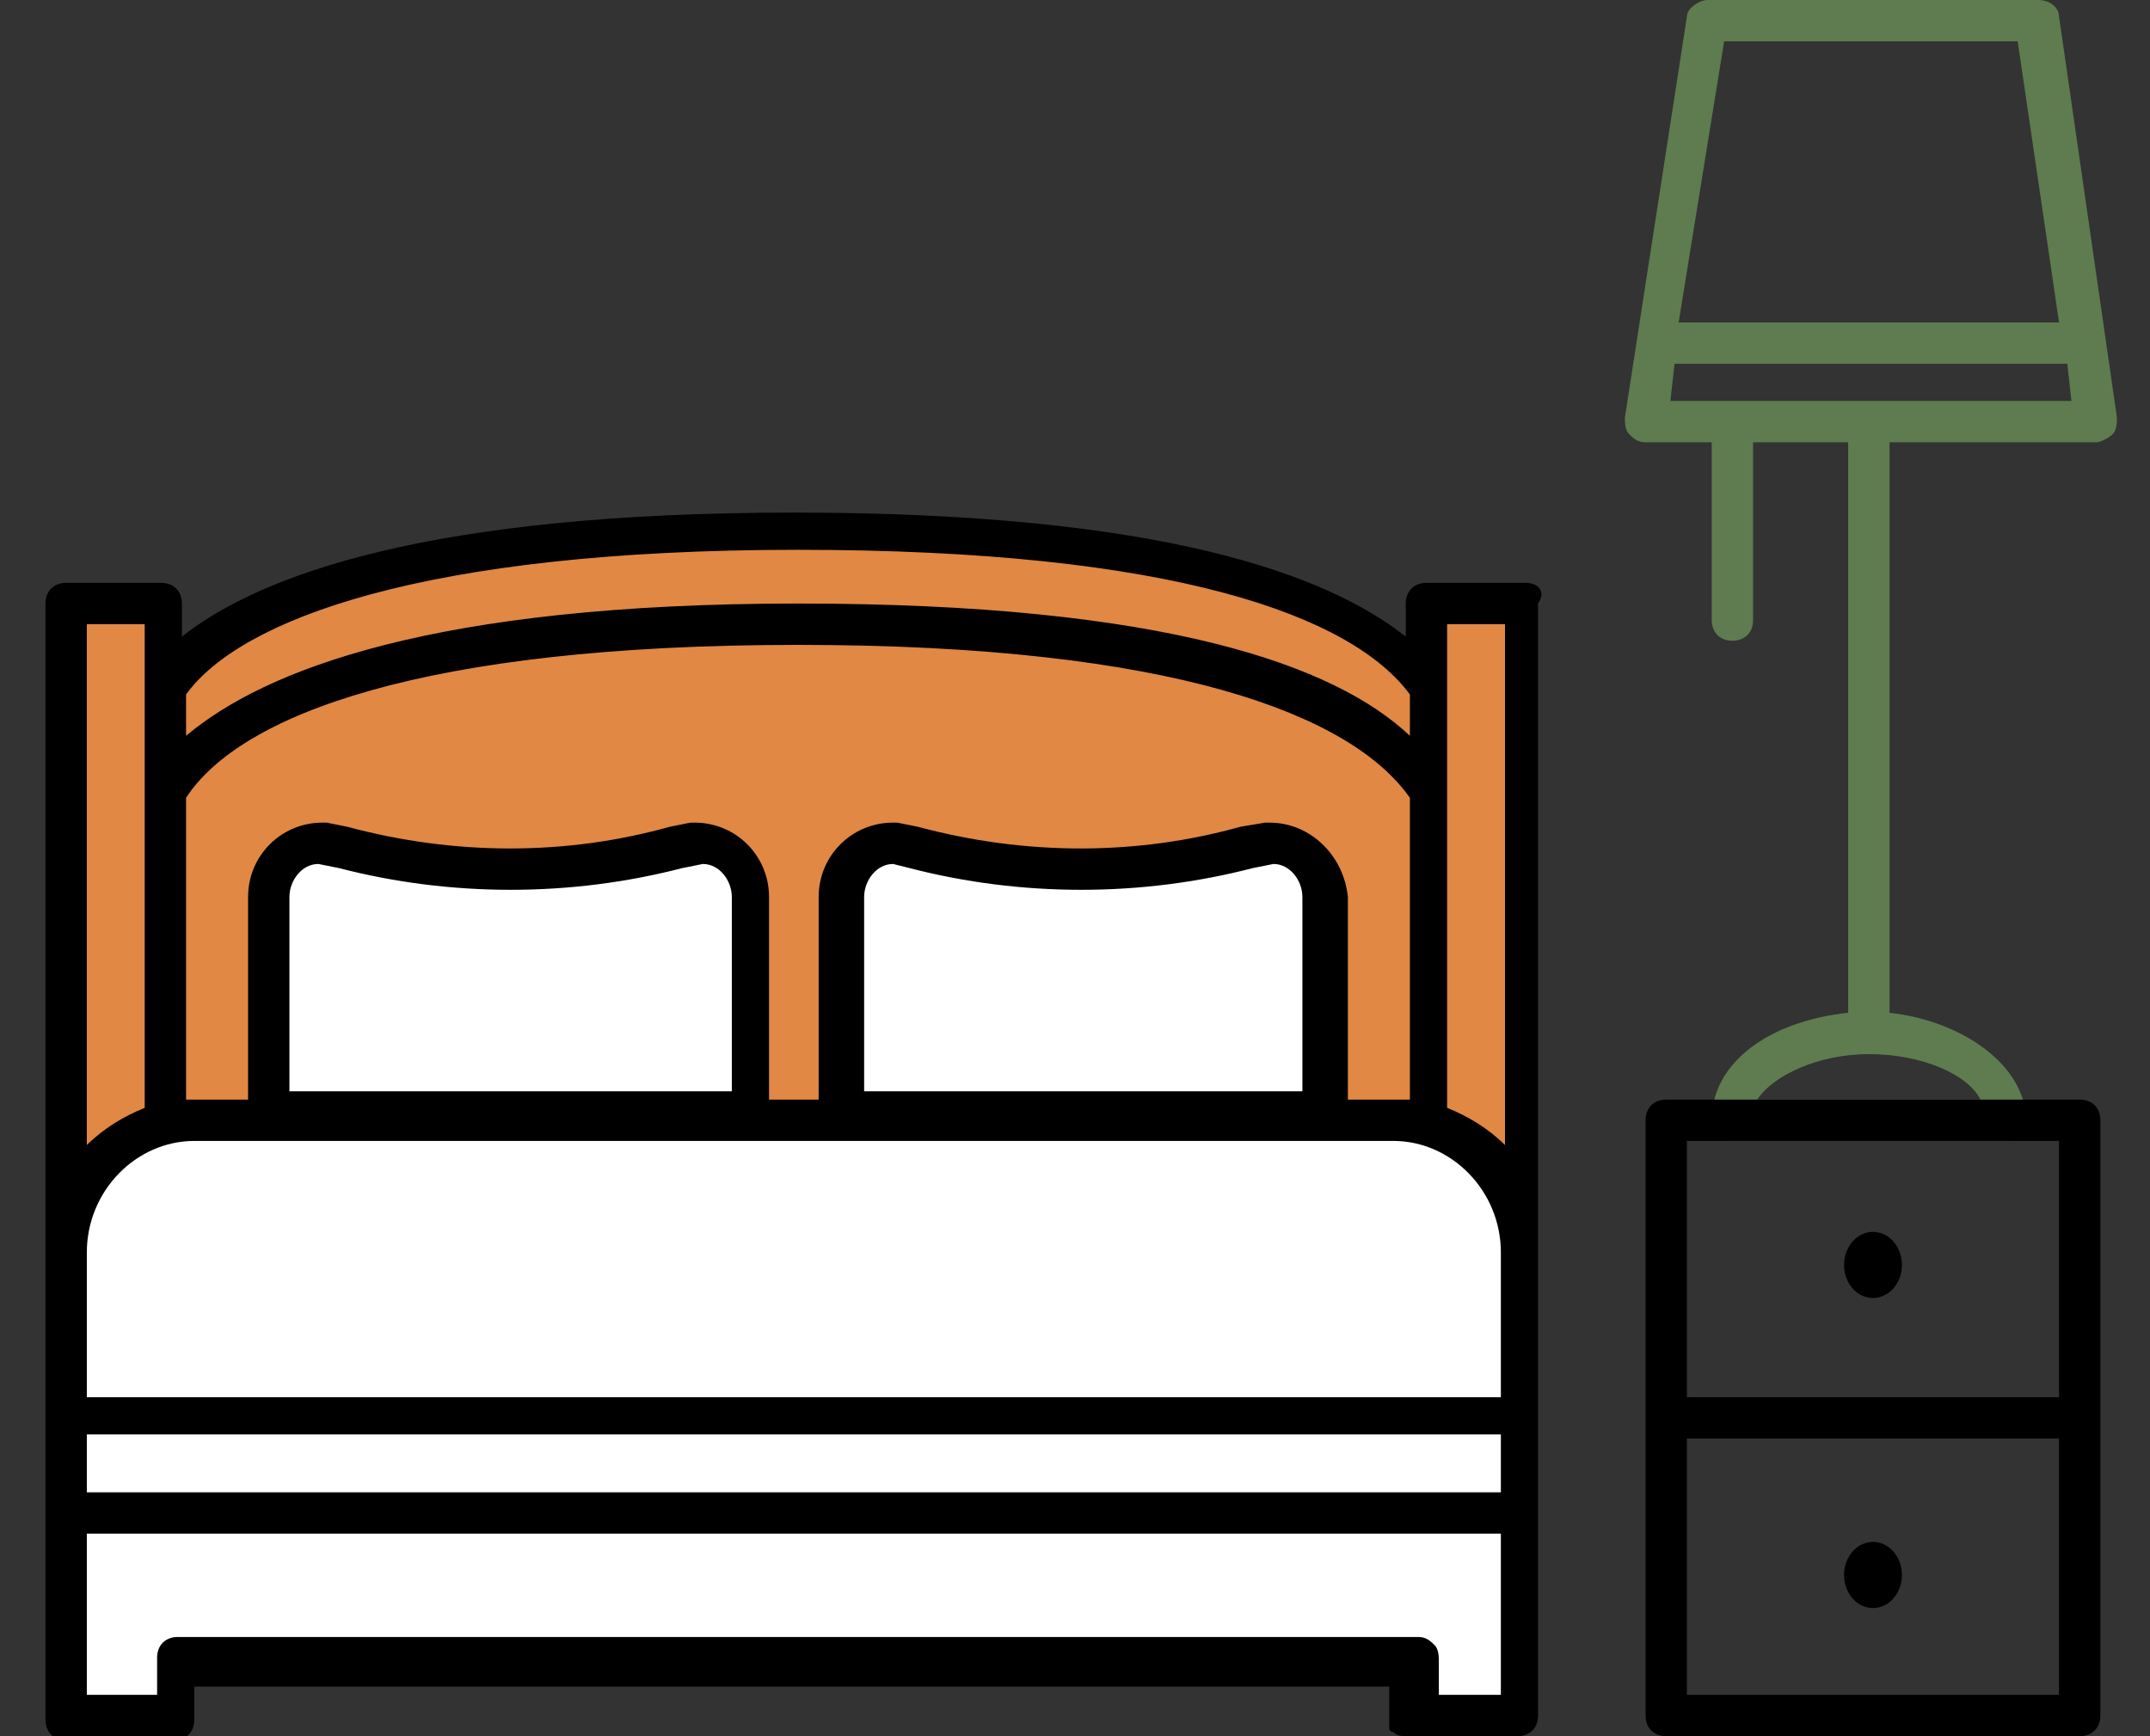 <?xml version="1.0" encoding="UTF-8"?> <!-- Generator: Adobe Illustrator 21.0.0, SVG Export Plug-In . SVG Version: 6.00 Build 0) --> <svg xmlns="http://www.w3.org/2000/svg" xmlns:xlink="http://www.w3.org/1999/xlink" id="Слой_1" x="0px" y="0px" viewBox="0 0 52 42" style="enable-background:new 0 0 52 42;" xml:space="preserve"><rect x="0" y="0" width="52" height="42" fill="#333333" stroke="none"/> <style type="text/css"> .st0{fill:#E08844;} .st1{fill:#FFFFFF;} .st2{fill:#5E7C4F;} </style> <g> <path class="st0" d="M34.5,14.6v2c-1.2-1.9-5.2-3.8-15.3-3.8c-10,0-14,1.9-15.3,3.8v-2H1.6v18.5H4v-6h30.5v6h2.4V14.6H34.5z M4,19.1v-1h0.9C4.5,18.4,4.2,18.8,4,19.1z M33.7,18.1h0.9v1C34.3,18.8,34,18.4,33.7,18.1z"></path> <polygon class="st0" points="1.6,41.5 4.3,41.5 4.3,40.2 34.2,40.2 34.2,41.5 36.9,41.5 36.9,36.6 1.6,36.6 "></polygon> </g> <g> <path class="st1" d="M32,21.7c0-0.7-0.6-1.3-1.3-1.3l-0.5,0.1c-2.6,0.7-5.4,0.7-8,0l-0.5-0.1c-0.7,0-1.3,0.6-1.3,1.3v5.2H32V21.7z"></path> <path class="st1" d="M18.2,21.7c0-0.7-0.6-1.3-1.3-1.3l-0.5,0.1c-2.6,0.7-5.4,0.7-8,0l-0.5-0.1c-0.7,0-1.3,0.6-1.3,1.3v5.2h11.6 V21.7z"></path> <path class="st1" d="M33.8,27.1h-29c-1.7,0-3.1,1.4-3.1,3.2v4v2.4v3.5v1.3h2.6v-1.3h30l0,1.3h2.6v-1.3v-3.5v-2.4v-4 C36.9,28.5,35.5,27.1,33.8,27.1z"></path> </g> <path class="st2" d="M49.8,0.4c0-0.2-0.2-0.4-0.5-0.4h-8c-0.2,0-0.5,0.2-0.5,0.4l-1.5,9.7c0,0.1,0,0.3,0.1,0.4 c0.1,0.1,0.2,0.2,0.4,0.2h1.6v4.3c0,0.3,0.2,0.5,0.5,0.5c0.3,0,0.5-0.2,0.5-0.5v-4.3h2.3v13.8c-1.9,0.2-3.3,1.2-3.3,2.6 c0,0.3,0.2,0.5,0.5,0.5l0.8,0l5.8,0c0.3,0,0.5-0.2,0.5-0.5c0-1.3-1.5-2.4-3.3-2.6V10.7h5c0.1,0,0.3-0.1,0.4-0.2 c0.1-0.1,0.1-0.3,0.1-0.4L49.8,0.4z M47.9,26.6l-5.2,0l-0.2,0c0.4-0.6,1.5-1.1,2.7-1.1c0,0,0,0,0,0c0,0,0,0,0,0 C46.5,25.5,47.6,26,47.9,26.6z M41.7,1h7.1l1,6.8h-9.2L41.7,1z M40.4,9.7l0.1-0.9H50l0.1,0.9H40.4z"></path> <g> <ellipse cx="45.3" cy="30.6" rx="0.7" ry="0.8"></ellipse> <path d="M36.9,14.1h-2.4c-0.3,0-0.5,0.2-0.5,0.5v0.8c-1.9-1.5-5.9-3-14.8-3c-8.8,0-12.9,1.5-14.8,3v-0.8c0-0.3-0.2-0.5-0.5-0.5H1.6 c-0.3,0-0.5,0.2-0.5,0.5v15.7v0.5v3.5v2.4v4.9c0,0.3,0.2,0.5,0.5,0.5h2.6c0.3,0,0.5-0.2,0.5-0.5v-0.8h28.9v0.8c0,0,0,0.1,0,0.1 c0,0,0,0.1,0,0.1c0,0,0,0.1,0.1,0.1c0,0,0,0,0,0c0,0,0,0,0,0c0.1,0.1,0.2,0.1,0.4,0.1h2.6c0.3,0,0.5-0.2,0.5-0.5v-4.9v-2.4V32v-1.8 V14.6C37.4,14.3,37.2,14.1,36.9,14.1z M20.9,26.4v-4.7c0-0.4,0.3-0.8,0.7-0.8L22,21c2.7,0.7,5.6,0.7,8.3,0l0.5-0.1 c0.4,0,0.7,0.4,0.7,0.8v4.7H20.9z M30.7,19.9c0,0-0.1,0-0.1,0L30,20c-2.5,0.7-5.2,0.7-7.8,0l-0.5-0.1c0,0-0.1,0-0.1,0 c-1,0-1.8,0.8-1.8,1.8v4.9h-1.2v-4.9c0-1-0.8-1.8-1.8-1.8c0,0-0.1,0-0.1,0L16.2,20c-2.5,0.7-5.2,0.7-7.8,0l-0.5-0.1 c0,0-0.1,0-0.1,0c-1,0-1.8,0.8-1.8,1.8v4.9H4.7H4.5v-7.3c1.3-2,5.7-3.7,14.8-3.7c9.1,0,13.4,1.7,14.8,3.7v7.3h-0.2h-1.3v-4.9 C32.5,20.7,31.7,19.9,30.7,19.9z M7,26.4v-4.7c0-0.4,0.3-0.8,0.7-0.8L8.2,21c2.7,0.7,5.6,0.7,8.3,0l0.5-0.1c0.4,0,0.7,0.4,0.7,0.8 v4.7H7z M19.3,13.3c9.1,0,13.4,1.6,14.8,3.5v1c-1.8-1.7-5.9-3.2-14.8-3.2c-8.8,0-12.9,1.6-14.8,3.2v-1C5.8,15,10.2,13.3,19.3,13.3z M2.1,15.1h1.4v11.7c-0.5,0.2-1,0.5-1.4,0.9V15.1z M36.4,36.1H2.1v-1.4h34.2V36.1z M36.4,41h-1.6l0-0.8c0-0.1,0-0.3-0.1-0.4 c-0.1-0.1-0.2-0.2-0.4-0.2h0H4.3c-0.3,0-0.5,0.2-0.5,0.5V41H2.1v-3.9h34.2V41z M36.4,33.8H2.1v-3v-0.5c0-1.5,1.2-2.7,2.6-2.7h29 c1.4,0,2.6,1.2,2.6,2.7v1.7V33.8z M35,26.8V15.1h1.4v12.6C36,27.3,35.5,27,35,26.8z"></path> <path d="M50.3,26.6h-10c-0.3,0-0.5,0.2-0.5,0.5v14.4c0,0.3,0.2,0.5,0.5,0.5h10c0.3,0,0.5-0.2,0.5-0.5V27.1 C50.8,26.8,50.6,26.6,50.3,26.6z M49.8,27.6v6.2h-9v-6.2H49.8z M40.8,41v-6.2h9V41H40.8z"></path> <ellipse cx="45.3" cy="38.1" rx="0.7" ry="0.8"></ellipse> </g> </svg> 